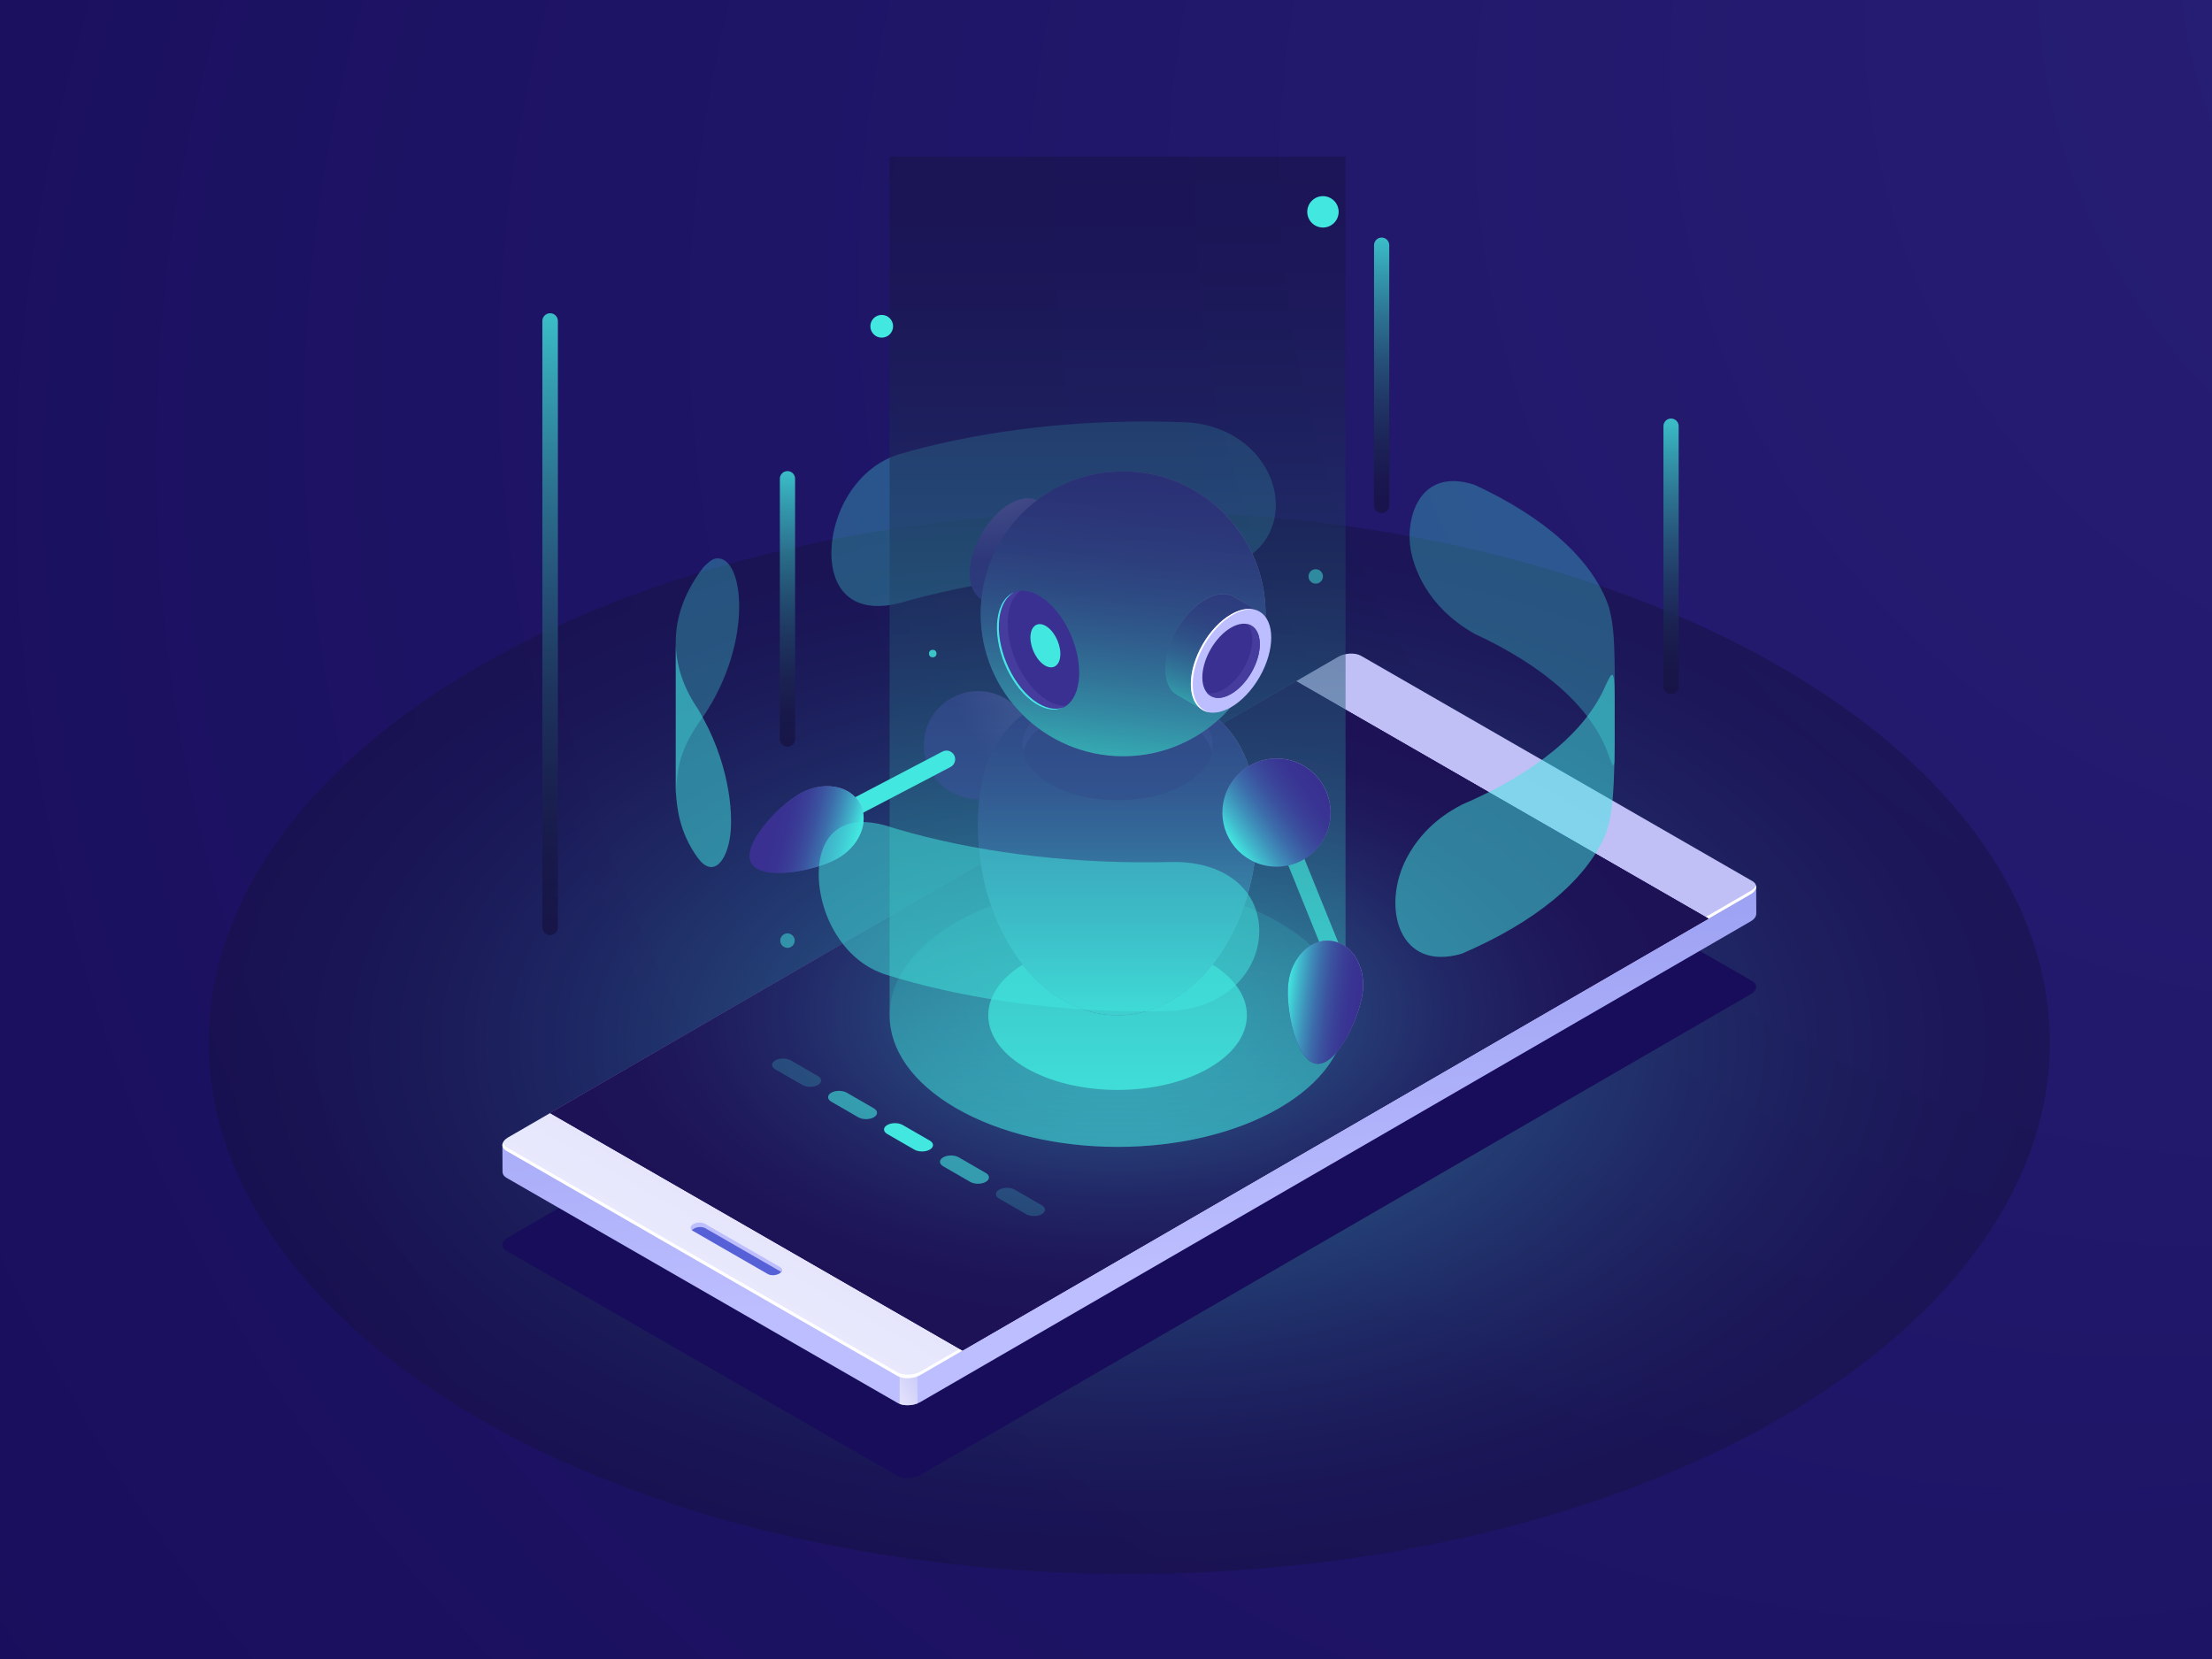 <?xml version="1.0" encoding="UTF-8"?>
<svg xmlns="http://www.w3.org/2000/svg" xmlns:xlink="http://www.w3.org/1999/xlink" version="1.1" id="Ñëîé_1" x="0px" y="0px" viewBox="0 0 600 450" style="enable-background:new 0 0 600 450;" xml:space="preserve"><rect x="0" y="0" width="600" height="450" fill="#808080" stroke="none"/> <radialGradient id="SVGID_1_" cx="380.008" cy="175.004" r="535.764" fx="849.866" fy="-82.438" gradientUnits="userSpaceOnUse"> <stop offset="0" style="stop-color:#2B237C"></stop> <stop offset="1" style="stop-color:#180D5B"></stop> </radialGradient> <rect style="fill:url(#SVGID_1_);" width="600" height="450"></rect> <radialGradient id="SVGID_00000181085711016329422250000007674775316732517554_" cx="330.844" cy="270.323" r="203.88" gradientTransform="matrix(0.866 0.5 -0.866 0.5 253.906 -17.797)" gradientUnits="userSpaceOnUse"> <stop offset="0" style="stop-color:#42E8E0"></stop> <stop offset="0.12" style="stop-color:#39BDC0"></stop> <stop offset="0.284" style="stop-color:#2F899A"></stop> <stop offset="0.445" style="stop-color:#265F7B"></stop> <stop offset="0.6" style="stop-color:#1F3D62"></stop> <stop offset="0.748" style="stop-color:#1A2550"></stop> <stop offset="0.884" style="stop-color:#171746"></stop> <stop offset="1" style="stop-color:#161242"></stop> </radialGradient> <ellipse style="opacity:0.5;fill:url(#SVGID_00000181085711016329422250000007674775316732517554_);" cx="306.318" cy="282.786" rx="249.698" ry="144.163"></ellipse> <g> <g> <g> <g> <path style="fill:#180D5B;" d="M369.206,205.031l106.077,61.075c1.595,0.918,1.397,2.526-0.442,3.591L249.649,400.07 c-1.839,1.065-4.623,1.184-6.219,0.265L137.354,339.26c-1.595-0.918-1.397-2.526,0.442-3.591l225.192-130.373 C364.827,204.231,367.611,204.113,369.206,205.031z"></path> <linearGradient id="SVGID_00000119117270141848759470000002333828125932621455_" gradientUnits="userSpaceOnUse" x1="-2560.982" y1="2799.924" x2="-2151.054" y2="2614.126" gradientTransform="matrix(0.501 0.865 0.865 -0.501 -871.808 3515.154)"> <stop offset="0" style="stop-color:#5761D7"></stop> <stop offset="0.178" style="stop-color:#5C66D9"></stop> <stop offset="0.388" style="stop-color:#6A73DF"></stop> <stop offset="0.613" style="stop-color:#8289E8"></stop> <stop offset="0.849" style="stop-color:#A3A7F5"></stop> <stop offset="1" style="stop-color:#BCBEFF"></stop> </linearGradient> <path style="fill:url(#SVGID_00000119117270141848759470000002333828125932621455_);" d="M136.276,310.548l0.034,7.437 l0.019-0.01c0.025,0.562,0.359,1.096,1.056,1.497l106.077,61.075c1.595,0.919,4.379,0.8,6.218-0.265L474.873,249.91 c1.014-0.587,1.509-1.337,1.5-2.048l0.018,0.01l-0.033-7.429l-11.738,6.483l-95.382-54.917c-1.595-0.918-4.379-0.8-6.219,0.265 l-215.63,124.837c0.552-0.606,0.951-1.055,0.953-1.087C148.349,315.915,136.276,310.548,136.276,310.548z"></path> <linearGradient id="SVGID_00000114785364161794091710000000085589466844523705_" gradientUnits="userSpaceOnUse" x1="2927.237" y1="2555.313" x2="2927.237" y2="2535.95" gradientTransform="matrix(-0.501 -0.865 0.865 -0.501 -490.646 4173.12)"> <stop offset="0" style="stop-color:#C0BFF6"></stop> <stop offset="0.294" style="stop-color:#C5C4F7"></stop> <stop offset="0.64" style="stop-color:#D3D2F9"></stop> <stop offset="1" style="stop-color:#E9E9FD"></stop> </linearGradient> <path style="fill:url(#SVGID_00000114785364161794091710000000085589466844523705_);" d="M248.875,380.663l-0.044-30.219 l-4.841-2.787l0.048,33.153C245.416,381.328,247.327,381.267,248.875,380.663z"></path> <linearGradient id="SVGID_00000180341869146447981440000016438469444294795455_" gradientUnits="userSpaceOnUse" x1="3449.064" y1="4103.834" x2="3449.064" y2="3871.808" gradientTransform="matrix(-0.867 -0.499 0.999 -0.579 -689.753 4303.586)"> <stop offset="0" style="stop-color:#C0BFF6"></stop> <stop offset="0.294" style="stop-color:#C5C4F7"></stop> <stop offset="0.64" style="stop-color:#D3D2F9"></stop> <stop offset="1" style="stop-color:#E9E9FD"></stop> </linearGradient> <path style="fill:url(#SVGID_00000180341869146447981440000016438469444294795455_);" d="M369.206,177.897l106.077,61.075 c1.595,0.918,1.397,2.526-0.442,3.591L249.649,372.936c-1.839,1.065-4.623,1.184-6.219,0.265l-106.077-61.075 c-1.595-0.918-1.397-2.526,0.442-3.591l225.192-130.373C364.827,177.098,367.611,176.979,369.206,177.897z"></path> <path style="fill:#FFFFFF;" d="M243.431,373.201l-106.077-61.075c-0.949-0.546-1.249-1.336-0.96-2.111 c0.12,0.447,0.45,0.863,1.019,1.19l106.077,61.075c1.595,0.918,4.379,0.8,6.219-0.265l225.192-130.372 c0.745-0.432,1.206-0.952,1.403-1.48c0.217,0.807-0.277,1.715-1.461,2.401L249.649,372.936 C247.81,374.001,245.026,374.12,243.431,373.201z"></path> <polygon style="fill:#24126A;" points="351.565,184.775 463.419,249.176 261.071,366.323 149.218,301.922 "></polygon> <polygon style="fill:#24126A;" points="351.565,184.775 463.419,249.176 261.071,366.323 149.218,301.922 "></polygon> <radialGradient id="SVGID_00000170249457936703262830000011890854295352408500_" cx="303.453" cy="6901.177" r="150.87" gradientTransform="matrix(1 0 0 0.554 0 -3548.55)" gradientUnits="userSpaceOnUse"> <stop offset="0" style="stop-color:#42E8E0"></stop> <stop offset="0.12" style="stop-color:#39BDC0"></stop> <stop offset="0.284" style="stop-color:#2F899A"></stop> <stop offset="0.445" style="stop-color:#265F7B"></stop> <stop offset="0.6" style="stop-color:#1F3D62"></stop> <stop offset="0.748" style="stop-color:#1A2550"></stop> <stop offset="0.884" style="stop-color:#171746"></stop> <stop offset="1" style="stop-color:#161242"></stop> </radialGradient> <polygon style="opacity:0.5;fill:url(#SVGID_00000170249457936703262830000011890854295352408500_);" points="351.565,184.775 463.419,249.176 261.071,366.323 149.218,301.922 "></polygon> <path style="fill:#5761D7;" d="M191.078,332.205l20.269,11.63c0.591,0.34,0.93,0.724,0.559,1.19 c-0.125,0.157-0.303,0.307-0.532,0.44l0,0c-0.911,0.527-2.289,0.586-3.078,0.131l-20.448-11.773 c-0.062-0.035-0.153-0.05-0.169-0.112c-0.167-0.647-0.113-0.802,0.727-1.288l0.281-0.058 C189.598,331.838,190.288,331.75,191.078,332.205z"></path> <path style="fill:#BCBEFF;" d="M187.684,333.704c0.125-0.156,0.302-0.305,0.53-0.438c0.911-0.527,2.289-0.586,3.078-0.131 l20.447,11.773c0.064,0.037,0.112,0.079,0.164,0.119c0.373-0.467,0.28-0.999-0.311-1.34l-20.448-11.773 c-0.79-0.455-2.168-0.396-3.078,0.131C187.23,332.53,187.089,333.239,187.684,333.704z"></path> </g> </g> </g> <g style="opacity:0.11;"> <defs> <polygon id="SVGID_00000101104053878744865690000017218916392285875114_" style="opacity:0.11;" points="351.565,184.775 463.419,249.176 261.071,366.323 149.218,301.922 "></polygon> </defs> <clipPath id="SVGID_00000031927836557261524520000012556538468013477780_"> <use xlink:href="#SVGID_00000101104053878744865690000017218916392285875114_" style="overflow:visible;"></use> </clipPath> </g> </g> <g> <g> <g> <path style="opacity:0.2;fill:#42E8E0;" d="M217.638,294.298l-7.335-4.235c-1.163-0.672-1.163-1.76,0-2.432l0,0 c1.163-0.672,3.049-0.672,4.212,0l7.335,4.235c1.163,0.672,1.163,1.76,0,2.432l0,0 C220.687,294.97,218.801,294.97,217.638,294.298z"></path> <path style="opacity:0.6;fill:#42E8E0;" d="M232.816,303.061l-7.335-4.235c-1.163-0.672-1.163-1.76,0-2.432l0,0 c1.163-0.672,3.049-0.672,4.212,0l7.335,4.235c1.163,0.672,1.163,1.76,0,2.432l0,0 C235.865,303.733,233.979,303.733,232.816,303.061z"></path> <path style="fill:#42E8E0;" d="M247.994,311.824l-7.335-4.235c-1.163-0.672-1.163-1.76,0-2.432l0,0 c1.163-0.672,3.049-0.672,4.212,0l7.335,4.235c1.163,0.672,1.163,1.76,0,2.432l0,0 C251.043,312.496,249.157,312.496,247.994,311.824z"></path> <path style="opacity:0.6;fill:#42E8E0;" d="M263.172,320.587l-7.335-4.235c-1.163-0.672-1.163-1.76,0-2.432l0,0 c1.163-0.672,3.049-0.672,4.212,0l7.335,4.235c1.163,0.672,1.163,1.76,0,2.432l0,0 C266.221,321.259,264.336,321.259,263.172,320.587z"></path> <path style="opacity:0.2;fill:#42E8E0;" d="M278.351,329.351l-7.335-4.235c-1.163-0.672-1.163-1.76,0-2.432l0,0 c1.163-0.672,3.049-0.672,4.212,0l7.335,4.235c1.163,0.672,1.163,1.76,0,2.432l0,0 C281.4,330.022,279.514,330.022,278.351,329.351z"></path> </g> </g> </g> <g> <g> <ellipse style="opacity:0.2;fill:#42E8E0;" cx="303.143" cy="275.39" rx="61.836" ry="35.701"></ellipse> <ellipse style="fill:#42E8E0;" cx="303.143" cy="275.39" rx="35.08" ry="20.254"></ellipse> </g> <g style="opacity:0.3;"> <path style="fill:#42E8E0;" d="M382.64,149.074c0.769,4.346,3.993,15.27,17.294,22.827c18.934,8.743,32.049,20.237,36.443,33.07 c0.31,0.842,0.74,1.962,1.142,2.764c0.472-0.777,0.472-0.777,0.474-2.659V183.53c-0.009-12.651-0.718-15.44-1.617-18.971 c-4.394-12.833-17.509-24.327-36.443-33.07C384.828,126.613,381.172,140.775,382.64,149.074L382.64,149.074z"></path> <path style="fill:#42E8E0;" d="M243.797,123.222c20.046-5.815,43.76-9.089,69.07-8.882c3.34,0.027,6.648,0.115,9.918,0.26 c22.225,2.03,30.129,25.501,16.73,35.77c-6.15,4.713-13.564,4.664-16.73,4.642c-3.271-0.145-6.578-0.233-9.918-0.26 c-25.31-0.207-49.025,3.066-69.07,8.882c-20.24,4.931-21.436-15.639-14.358-28.221 C231.82,131.183,236.243,125.633,243.797,123.222L243.797,123.222z"></path> <path style="fill:#42E8E0;" d="M183.298,214.551c0.552-6.406,0.988-11.465,7.509-20.295c13.748-20.287,10.972-43.865,3.377-42.776 c-1.224,0.175-2.497,1.495-3.377,2.363c-4.616,6.015-7.239,12.482-7.49,19.231c-0.013,0.355-0.02,0.71-0.02,1.064V214.551 L183.298,214.551z"></path> </g> <g> <rect x="351.444" y="218.94" transform="matrix(0.927 -0.375 0.375 0.927 -63.857 150.198)" style="fill:#42E8E0;" width="4.722" height="40.308"></rect> <g> <g> <g> <radialGradient id="SVGID_00000021818119291721875970000004673028591789677210_" cx="-92.254" cy="-177.48" r="84.688" gradientTransform="matrix(0.981 0.194 -0.194 0.981 391.471 347.271)" gradientUnits="userSpaceOnUse"> <stop offset="0" style="stop-color:#C0BFF6"></stop> <stop offset="1" style="stop-color:#393091"></stop> </radialGradient> <circle style="fill:url(#SVGID_00000021818119291721875970000004673028591789677210_);" cx="265.263" cy="202.121" r="14.671"></circle> </g> </g> <g> <g> <radialGradient id="SVGID_00000026163743574890761020000002452880487545987517_" cx="909.592" cy="320.313" r="83.665" gradientTransform="matrix(0.778 0 0 1.059 -382.26 -123.18)" gradientUnits="userSpaceOnUse"> <stop offset="0" style="stop-color:#C0BFF6"></stop> <stop offset="1" style="stop-color:#393091"></stop> </radialGradient> <path style="fill:url(#SVGID_00000026163743574890761020000002452880487545987517_);" d="M341.023,223.823 c0,28.48-16.96,51.567-37.88,51.567c-20.921,0-37.88-23.087-37.88-51.567c0-28.48,16.96-37.014,37.88-37.014 C324.064,186.809,341.023,195.344,341.023,223.823z"></path> </g> </g> <g> <g> <linearGradient id="SVGID_00000021831866951990399900000001791885713713356727_" gradientUnits="userSpaceOnUse" x1="880.868" y1="376.294" x2="880.868" y2="292.664" gradientTransform="matrix(0.778 0 0 1.059 -382.26 -123.18)"> <stop offset="0" style="stop-color:#42E8E0"></stop> <stop offset="0.005" style="stop-color:#42E6DF"></stop> <stop offset="0.136" style="stop-color:#40B6CB"></stop> <stop offset="0.271" style="stop-color:#3E8DB9"></stop> <stop offset="0.407" style="stop-color:#3C6BAA"></stop> <stop offset="0.547" style="stop-color:#3B519F"></stop> <stop offset="0.689" style="stop-color:#3A3F97"></stop> <stop offset="0.838" style="stop-color:#393493"></stop> <stop offset="1" style="stop-color:#393091"></stop> </linearGradient> <path style="fill:url(#SVGID_00000021831866951990399900000001791885713713356727_);" d="M341.023,223.823 c0,28.48-16.96,51.567-37.88,51.567c-20.921,0-37.88-23.087-37.88-51.567c0-28.48,16.96-37.014,37.88-37.014 C324.064,186.809,341.023,195.344,341.023,223.823z"></path> </g> </g> <ellipse style="fill:#393091;" cx="303.143" cy="202.121" rx="25.853" ry="14.926"></ellipse> <path style="fill:#453C9E;" d="M284.862,195.543c10.096-5.829,26.465-5.829,36.561,0c4.17,2.408,6.613,5.434,7.338,8.566 c1.031-4.452-1.412-9.121-7.338-12.543c-10.096-5.829-26.465-5.829-36.561,0c-5.926,3.421-8.368,8.09-7.338,12.542 C278.25,200.976,280.692,197.95,284.862,195.543z"></path> <radialGradient id="SVGID_00000134228276998952969690000011060341542110389406_" cx="265.002" cy="106.525" r="45.844" gradientUnits="userSpaceOnUse"> <stop offset="0" style="stop-color:#C0BFF6"></stop> <stop offset="1" style="stop-color:#393091"></stop> </radialGradient> <path style="fill:url(#SVGID_00000134228276998952969690000011060341542110389406_);" d="M273.301,166.652l4.677-8.058 c2.751-2.854,4.95-6.643,6.067-10.453l4.736-8.161l-6.812-3.911c-0.218-0.148-0.446-0.28-0.684-0.393l-0.004-0.002l0,0 c-1.937-0.917-4.511-0.672-7.337,0.96c-6.022,3.477-10.904,11.932-10.904,18.886c0,3.475,1.219,5.917,3.19,7.057v0l0.003,0.002 c0,0,0,0,0.001,0L273.301,166.652z"></path> <ellipse transform="matrix(0.5 -0.866 0.866 0.5 7.742 319.946)" style="fill:#BCBEFF;" cx="280.961" cy="153.268" rx="15.421" ry="8.903"></ellipse> <g> <g> <radialGradient id="SVGID_00000118386707237778647370000006967481309876540074_" cx="328.756" cy="160.771" r="65.299" gradientUnits="userSpaceOnUse"> <stop offset="0" style="stop-color:#C0BFF6"></stop> <stop offset="1" style="stop-color:#393091"></stop> </radialGradient> <circle style="fill:url(#SVGID_00000118386707237778647370000006967481309876540074_);" cx="304.645" cy="166.495" r="38.634"></circle> </g> </g> <g> <g> <linearGradient id="SVGID_00000066483988306312704950000002865066711326366098_" gradientUnits="userSpaceOnUse" x1="299.268" y1="204.758" x2="310.023" y2="128.232"> <stop offset="0" style="stop-color:#42E8E0"></stop> <stop offset="0.005" style="stop-color:#42E6DF"></stop> <stop offset="0.136" style="stop-color:#40B6CB"></stop> <stop offset="0.271" style="stop-color:#3E8DB9"></stop> <stop offset="0.407" style="stop-color:#3C6BAA"></stop> <stop offset="0.547" style="stop-color:#3B519F"></stop> <stop offset="0.689" style="stop-color:#3A3F97"></stop> <stop offset="0.838" style="stop-color:#393493"></stop> <stop offset="1" style="stop-color:#393091"></stop> </linearGradient> <circle style="fill:url(#SVGID_00000066483988306312704950000002865066711326366098_);" cx="304.645" cy="166.495" r="38.634"></circle> </g> </g> <radialGradient id="SVGID_00000171681085050450282730000014661431833557563010_" cx="328.233" cy="160.077" r="31.011" gradientUnits="userSpaceOnUse"> <stop offset="0" style="stop-color:#C0BFF6"></stop> <stop offset="1" style="stop-color:#393091"></stop> </radialGradient> <path style="fill:url(#SVGID_00000171681085050450282730000014661431833557563010_);" d="M326.266,192.623l4.677-8.058 c2.751-2.854,4.95-6.644,6.066-10.453l4.736-8.161l-6.812-3.911c-0.218-0.148-0.446-0.28-0.684-0.393l-0.004-0.002v0 c-1.937-0.917-4.511-0.672-7.336,0.96c-6.022,3.477-10.904,11.933-10.904,18.886c0,3.475,1.219,5.917,3.191,7.057l0,0 l0.003,0.002l0,0L326.266,192.623z"></path> <linearGradient id="SVGID_00000168808835793973457600000007410641857580988317_" gradientUnits="userSpaceOnUse" x1="321.99" y1="191.066" x2="332.887" y2="161.127"> <stop offset="0" style="stop-color:#42E8E0"></stop> <stop offset="0.005" style="stop-color:#42E6DF"></stop> <stop offset="0.136" style="stop-color:#40B6CB"></stop> <stop offset="0.271" style="stop-color:#3E8DB9"></stop> <stop offset="0.407" style="stop-color:#3C6BAA"></stop> <stop offset="0.547" style="stop-color:#3B519F"></stop> <stop offset="0.689" style="stop-color:#3A3F97"></stop> <stop offset="0.838" style="stop-color:#393493"></stop> <stop offset="1" style="stop-color:#393091"></stop> </linearGradient> <path style="fill:url(#SVGID_00000168808835793973457600000007410641857580988317_);" d="M326.266,192.623l4.677-8.058 c2.751-2.854,4.95-6.644,6.066-10.453l4.736-8.161l-6.812-3.911c-0.218-0.148-0.446-0.28-0.684-0.393l-0.004-0.002v0 c-1.937-0.917-4.511-0.672-7.336,0.96c-6.022,3.477-10.904,11.933-10.904,18.886c0,3.475,1.219,5.917,3.191,7.057l0,0 l0.003,0.002l0,0L326.266,192.623z"></path> <linearGradient id="SVGID_00000140701864451556298720000001743199477138737068_" gradientUnits="userSpaceOnUse" x1="303.143" y1="311.091" x2="303.143" y2="42.496"> <stop offset="0" style="stop-color:#42E8E0"></stop> <stop offset="0.12" style="stop-color:#39BDC0"></stop> <stop offset="0.284" style="stop-color:#2F899A"></stop> <stop offset="0.445" style="stop-color:#265F7B"></stop> <stop offset="0.6" style="stop-color:#1F3D62"></stop> <stop offset="0.748" style="stop-color:#1A2550"></stop> <stop offset="0.884" style="stop-color:#171746"></stop> <stop offset="1" style="stop-color:#161242"></stop> </linearGradient> <path style="opacity:0.5;fill:url(#SVGID_00000140701864451556298720000001743199477138737068_);" d="M241.307,42.496V275.39l0,0 c0,9.137,6.038,18.273,18.112,25.244c24.149,13.942,63.302,13.943,87.45,0.001c12.004-6.931,18.035-16.002,18.104-25.086h0.007 V42.496H241.307z"></path> <ellipse transform="matrix(0.5 -0.866 0.866 0.5 11.732 378.799)" style="fill:#BCBEFF;" cx="333.925" cy="179.239" rx="15.421" ry="8.903"></ellipse> <path style="fill:#FFFFFF;" d="M323.522,185.624c0-6.954,4.882-15.409,10.904-18.886c2.087-1.205,4.036-1.652,5.693-1.435 c-1.759-0.389-3.893,0.017-6.194,1.346c-6.022,3.477-10.904,11.933-10.904,18.886c0,4.544,2.086,7.321,5.211,7.73 C325.387,192.636,323.522,189.921,323.522,185.624z"></path> <path style="fill:#393091;" d="M341.719,174.739c0,4.97-3.49,11.014-7.794,13.5c-4.305,2.485-7.794,0.471-7.794-4.5 s3.49-11.015,7.794-13.5C338.23,167.754,341.719,169.769,341.719,174.739z"></path> <path style="fill:#453C9E;" d="M338.403,169.29c0.807,0.952,1.277,2.375,1.277,4.198c0,4.97-3.49,11.014-7.794,13.5 c-1.667,0.962-3.211,1.247-4.478,0.95c1.393,1.643,3.791,1.876,6.517,0.302c4.305-2.485,7.794-8.529,7.794-13.5 C341.719,171.694,340.408,169.761,338.403,169.29z"></path> <g> <path style="fill:#393091;" d="M292.592,184.794c-0.987,7.598-6.721,9.984-12.807,5.33c-6.086-4.654-10.22-14.585-9.233-22.183 c0.987-7.598,6.721-9.984,12.807-5.33C289.445,167.265,293.579,177.196,292.592,184.794z"></path> <path style="fill:#42E8E0;" d="M287.566,178.216c-0.359,2.761-2.443,3.628-4.655,1.937c-2.212-1.691-3.714-5.301-3.356-8.062 c0.359-2.761,2.443-3.628,4.655-1.937C286.422,171.845,287.925,175.455,287.566,178.216z"></path> <path style="fill:#453C9E;" d="M282.707,189.017c-6.086-4.654-10.22-14.585-9.233-22.183c0.402-3.097,1.594-5.328,3.276-6.569 c-3.182,0.299-5.591,2.998-6.199,7.676c-0.987,7.598,3.147,17.529,9.233,22.183c3.605,2.756,7.086,3.042,9.531,1.239 C287.331,191.55,285.046,190.805,282.707,189.017z"></path> <path style="fill:#42E8E0;" d="M280.309,189.877c-6.086-4.654-10.22-14.585-9.233-22.183c0.457-3.517,1.932-5.915,3.988-7.016 c-2.328,0.958-4.017,3.454-4.512,7.263c-0.987,7.598,3.147,17.529,9.233,22.183c3.268,2.498,6.431,2.961,8.815,1.684 C286.286,192.76,283.342,192.196,280.309,189.877z"></path> </g> <g> <g> <radialGradient id="SVGID_00000136387655867209487870000007499177826379357569_" cx="-62.331" cy="-126.738" r="30.608" gradientTransform="matrix(0.981 0.194 -0.194 0.981 391.471 347.271)" gradientUnits="userSpaceOnUse"> <stop offset="0" style="stop-color:#C0BFF6"></stop> <stop offset="1" style="stop-color:#393091"></stop> </radialGradient> <path style="fill:url(#SVGID_00000136387655867209487870000007499177826379357569_);" d="M360.636,223.261 c-1.574,7.948-9.293,13.116-17.242,11.543c-7.948-1.574-13.116-9.293-11.543-17.242s9.293-13.116,17.242-11.542 C357.042,207.594,362.21,215.313,360.636,223.261z"></path> </g> </g> <g> <g> <linearGradient id="SVGID_00000130635587330454303650000006975993946832580239_" gradientUnits="userSpaceOnUse" x1="-78.967" y1="-104.893" x2="-59.03" y2="-126.422" gradientTransform="matrix(0.981 0.194 -0.194 0.981 391.471 347.271)"> <stop offset="0" style="stop-color:#42E8E0"></stop> <stop offset="0.005" style="stop-color:#42E6DF"></stop> <stop offset="0.136" style="stop-color:#40B6CB"></stop> <stop offset="0.271" style="stop-color:#3E8DB9"></stop> <stop offset="0.407" style="stop-color:#3C6BAA"></stop> <stop offset="0.547" style="stop-color:#3B519F"></stop> <stop offset="0.689" style="stop-color:#3A3F97"></stop> <stop offset="0.838" style="stop-color:#393493"></stop> <stop offset="1" style="stop-color:#393091"></stop> </linearGradient> <path style="fill:url(#SVGID_00000130635587330454303650000006975993946832580239_);" d="M360.636,223.261 c-1.574,7.948-9.293,13.116-17.242,11.543c-7.948-1.574-13.116-9.293-11.543-17.242s9.293-13.116,17.242-11.542 C357.042,207.594,362.21,215.313,360.636,223.261z"></path> </g> </g> </g> <radialGradient id="SVGID_00000140729900475266226900000011720848456466168728_" cx="234.745" cy="-1666.142" r="28.356" fx="234.788" fy="-1664.297" gradientTransform="matrix(0.911 0.109 -0.179 1.501 -138.848 2732.797)" gradientUnits="userSpaceOnUse"> <stop offset="0" style="stop-color:#C0BFF6"></stop> <stop offset="1" style="stop-color:#393091"></stop> </radialGradient> <path style="fill:url(#SVGID_00000140729900475266226900000011720848456466168728_);" d="M369.643,269.022 c-0.832,6.972-6.989,20.176-12.562,19.511c-5.572-0.665-8.45-14.948-7.618-21.919c0.832-6.972,6.024-12.084,11.596-11.419 C366.632,255.86,370.475,262.05,369.643,269.022z"></path> <linearGradient id="SVGID_00000110435065480728857310000008474257581852557958_" gradientUnits="userSpaceOnUse" x1="209.49" y1="343.969" x2="231.637" y2="343.969" gradientTransform="matrix(0.911 0.109 -0.136 1.14 204.873 -144.202)"> <stop offset="0" style="stop-color:#42E8E0"></stop> <stop offset="0.005" style="stop-color:#42E6DF"></stop> <stop offset="0.136" style="stop-color:#40B6CB"></stop> <stop offset="0.271" style="stop-color:#3E8DB9"></stop> <stop offset="0.407" style="stop-color:#3C6BAA"></stop> <stop offset="0.547" style="stop-color:#3B519F"></stop> <stop offset="0.689" style="stop-color:#3A3F97"></stop> <stop offset="0.838" style="stop-color:#393493"></stop> <stop offset="1" style="stop-color:#393091"></stop> </linearGradient> <path style="fill:url(#SVGID_00000110435065480728857310000008474257581852557958_);" d="M369.643,269.022 c-0.832,6.972-6.989,20.176-12.562,19.511c-5.572-0.665-8.45-14.948-7.618-21.919c0.832-6.972,6.024-12.084,11.596-11.419 C366.632,255.86,370.475,262.05,369.643,269.022z"></path> <path style="fill:#42E8E0;" d="M226.44,224.169c-0.85,0-1.672-0.461-2.094-1.267c-0.604-1.155-0.158-2.582,0.997-3.187 l30.292-15.853c1.156-0.607,2.582-0.159,3.187,0.997c0.604,1.155,0.158,2.582-0.997,3.186l-30.292,15.853 C227.183,224.082,226.809,224.169,226.44,224.169z"></path> <radialGradient id="SVGID_00000054230564854583316230000003066150224181168517_" cx="-2697.823" cy="-2057.645" r="28.356" fx="-2697.78" fy="-2055.8" gradientTransform="matrix(0.441 0.805 -1.326 0.727 -1292.522 3881.545)" gradientUnits="userSpaceOnUse"> <stop offset="0" style="stop-color:#C0BFF6"></stop> <stop offset="1" style="stop-color:#393091"></stop> </radialGradient> <path style="fill:url(#SVGID_00000054230564854583316230000003066150224181168517_);" d="M226.973,232.968 c-6.157,3.375-20.481,6.039-23.178,1.117c-2.698-4.921,7.253-15.564,13.41-18.939c6.157-3.375,13.335-2.121,16.032,2.8 C235.934,222.868,233.13,229.593,226.973,232.968z"></path> <linearGradient id="SVGID_00000113321738918432182870000011065135246863490435_" gradientUnits="userSpaceOnUse" x1="-2694.569" y1="-172.546" x2="-2707.843" y2="-154.818" gradientTransform="matrix(0.441 0.805 -1.007 0.552 1247.89 2489.133)"> <stop offset="0" style="stop-color:#42E8E0"></stop> <stop offset="0.005" style="stop-color:#42E6DF"></stop> <stop offset="0.136" style="stop-color:#40B6CB"></stop> <stop offset="0.271" style="stop-color:#3E8DB9"></stop> <stop offset="0.407" style="stop-color:#3C6BAA"></stop> <stop offset="0.547" style="stop-color:#3B519F"></stop> <stop offset="0.689" style="stop-color:#3A3F97"></stop> <stop offset="0.838" style="stop-color:#393493"></stop> <stop offset="1" style="stop-color:#393091"></stop> </linearGradient> <path style="fill:url(#SVGID_00000113321738918432182870000011065135246863490435_);" d="M226.973,232.968 c-6.157,3.375-20.481,6.039-23.178,1.117c-2.698-4.921,7.253-15.564,13.41-18.939c6.157-3.375,13.335-2.121,16.032,2.8 C235.934,222.868,233.13,229.593,226.973,232.968z"></path> </g> <g style="opacity:0.5;"> <g> <path style="fill:#42E8E0;" d="M198.101,226.397c-0.923,7.418-4.769,11.833-8.814,6.306c-5.185-7.086-5.689-14.013-5.99-18.152 v-40.413c0,6.322,2.098,12.423,5.99,18.152C197.835,206.43,198.849,220.382,198.101,226.397L198.101,226.397z"></path> <path style="fill:#42E8E0;" d="M318.08,233.804c-3.19,0.086-6.41,0.117-9.657,0.09c-25.409-0.208-48.949-3.896-68.597-10.08 c-19.625-5.243-20.811,15.293-13.962,27.976c4.877,9.031,11.477,11.505,13.962,12.436c19.647,6.183,43.188,9.871,68.597,10.08 c3.247,0.027,6.467-0.004,9.657-0.09c23.059-1.699,29.099-23.847,18.322-34.184C333.393,237.148,327.773,233.726,318.08,233.804 L318.08,233.804z"></path> <path style="fill:#42E8E0;" d="M437.973,201.583c-0.112,17.476-1.138,20.657-2.436,24.685 c-5.401,12.744-19.409,24.001-39.018,32.411c-17.167,5.065-21.908-12.773-14.926-25.999c4.75-8.998,12.143-12.933,14.926-14.414 c19.608-8.409,33.616-19.667,39.018-32.411c0.396-0.846,0.955-1.967,1.484-2.737c0.132-0.017,0.307-0.04,0.439-0.057 c0.332,0.934,0.47,1.321,0.513,6.091V201.583L437.973,201.583z"></path> </g> </g> </g> <linearGradient id="SVGID_00000153669893250863472270000014882614925027604910_" gradientUnits="userSpaceOnUse" x1="453.269" y1="188.272" x2="453.269" y2="113.525"> <stop offset="0" style="stop-color:#161242"></stop> <stop offset="0.116" style="stop-color:#171746"></stop> <stop offset="0.252" style="stop-color:#1A2550"></stop> <stop offset="0.4" style="stop-color:#1F3D62"></stop> <stop offset="0.555" style="stop-color:#265F7B"></stop> <stop offset="0.716" style="stop-color:#2F899A"></stop> <stop offset="0.879" style="stop-color:#39BDC0"></stop> <stop offset="1" style="stop-color:#42E8E0"></stop> </linearGradient> <path style="opacity:0.8;fill:url(#SVGID_00000153669893250863472270000014882614925027604910_);" d="M453.269,188.272 L453.269,188.272c-1.14,0-2.065-0.924-2.065-2.065V115.59c0-1.14,0.924-2.065,2.065-2.065l0,0c1.14,0,2.065,0.924,2.065,2.065 v70.618C455.333,187.348,454.409,188.272,453.269,188.272z"></path> <linearGradient id="SVGID_00000059300102561494750370000012611867148150365117_" gradientUnits="userSpaceOnUse" x1="374.769" y1="139.189" x2="374.769" y2="64.442"> <stop offset="0" style="stop-color:#161242"></stop> <stop offset="0.116" style="stop-color:#171746"></stop> <stop offset="0.252" style="stop-color:#1A2550"></stop> <stop offset="0.4" style="stop-color:#1F3D62"></stop> <stop offset="0.555" style="stop-color:#265F7B"></stop> <stop offset="0.716" style="stop-color:#2F899A"></stop> <stop offset="0.879" style="stop-color:#39BDC0"></stop> <stop offset="1" style="stop-color:#42E8E0"></stop> </linearGradient> <path style="opacity:0.8;fill:url(#SVGID_00000059300102561494750370000012611867148150365117_);" d="M374.769,139.189 L374.769,139.189c-1.14,0-2.065-0.924-2.065-2.065V66.507c0-1.14,0.924-2.065,2.065-2.065l0,0c1.14,0,2.065,0.924,2.065,2.065 v70.617C376.833,138.264,375.909,139.189,374.769,139.189z"></path> <linearGradient id="SVGID_00000057115533573178129330000012387081806504097465_" gradientUnits="userSpaceOnUse" x1="213.602" y1="202.533" x2="213.602" y2="127.786"> <stop offset="0" style="stop-color:#161242"></stop> <stop offset="0.116" style="stop-color:#171746"></stop> <stop offset="0.252" style="stop-color:#1A2550"></stop> <stop offset="0.4" style="stop-color:#1F3D62"></stop> <stop offset="0.555" style="stop-color:#265F7B"></stop> <stop offset="0.716" style="stop-color:#2F899A"></stop> <stop offset="0.879" style="stop-color:#39BDC0"></stop> <stop offset="1" style="stop-color:#42E8E0"></stop> </linearGradient> <path style="opacity:0.8;fill:url(#SVGID_00000057115533573178129330000012387081806504097465_);" d="M213.602,202.533 L213.602,202.533c-1.14,0-2.065-0.924-2.065-2.065v-70.618c0-1.14,0.924-2.065,2.065-2.065l0,0c1.14,0,2.065,0.924,2.065,2.065 v70.618C215.667,201.609,214.742,202.533,213.602,202.533z"></path> <linearGradient id="SVGID_00000116210730404325466280000011675000738745731989_" gradientUnits="userSpaceOnUse" x1="149.218" y1="253.645" x2="149.218" y2="84.963"> <stop offset="0" style="stop-color:#161242"></stop> <stop offset="0.116" style="stop-color:#171746"></stop> <stop offset="0.252" style="stop-color:#1A2550"></stop> <stop offset="0.4" style="stop-color:#1F3D62"></stop> <stop offset="0.555" style="stop-color:#265F7B"></stop> <stop offset="0.716" style="stop-color:#2F899A"></stop> <stop offset="0.879" style="stop-color:#39BDC0"></stop> <stop offset="1" style="stop-color:#42E8E0"></stop> </linearGradient> <path style="opacity:0.8;fill:url(#SVGID_00000116210730404325466280000011675000738745731989_);" d="M149.218,253.645 L149.218,253.645c-1.165,0-2.109-0.944-2.109-2.109V87.073c0-1.165,0.944-2.109,2.109-2.109l0,0c1.165,0,2.109,0.944,2.109,2.109 v164.463C151.327,252.7,150.383,253.645,149.218,253.645z"></path> <path style="fill:#42E8E0;" d="M242.25,88.5c0,1.703-1.381,3.083-3.083,3.083c-1.703,0-3.083-1.38-3.083-3.083 s1.38-3.083,3.083-3.083C240.869,85.417,242.25,86.797,242.25,88.5z"></path> <path style="fill:#42E8E0;" d="M361.859,54.452c1.663,1.663,1.663,4.359,0,6.021c-1.663,1.663-4.359,1.663-6.021,0 c-1.663-1.663-1.663-4.359,0-6.021C357.501,52.79,360.197,52.79,361.859,54.452z"></path> <path style="opacity:0.5;fill:#42E8E0;" d="M358.849,156.352c0,1.082-0.878,1.96-1.96,1.96c-1.082,0-1.96-0.878-1.96-1.96 c0-1.083,0.878-1.96,1.96-1.96C357.971,154.392,358.849,155.269,358.849,156.352z"></path> <path style="opacity:0.5;fill:#42E8E0;" d="M215.562,255.137c0,1.082-0.878,1.96-1.96,1.96c-1.083,0-1.96-0.878-1.96-1.96 c0-1.083,0.878-1.96,1.96-1.96C214.684,253.177,215.562,254.054,215.562,255.137z"></path> <circle style="opacity:0.8;fill:#42E8E0;" cx="253" cy="177.279" r="1.023"></circle> </svg>
